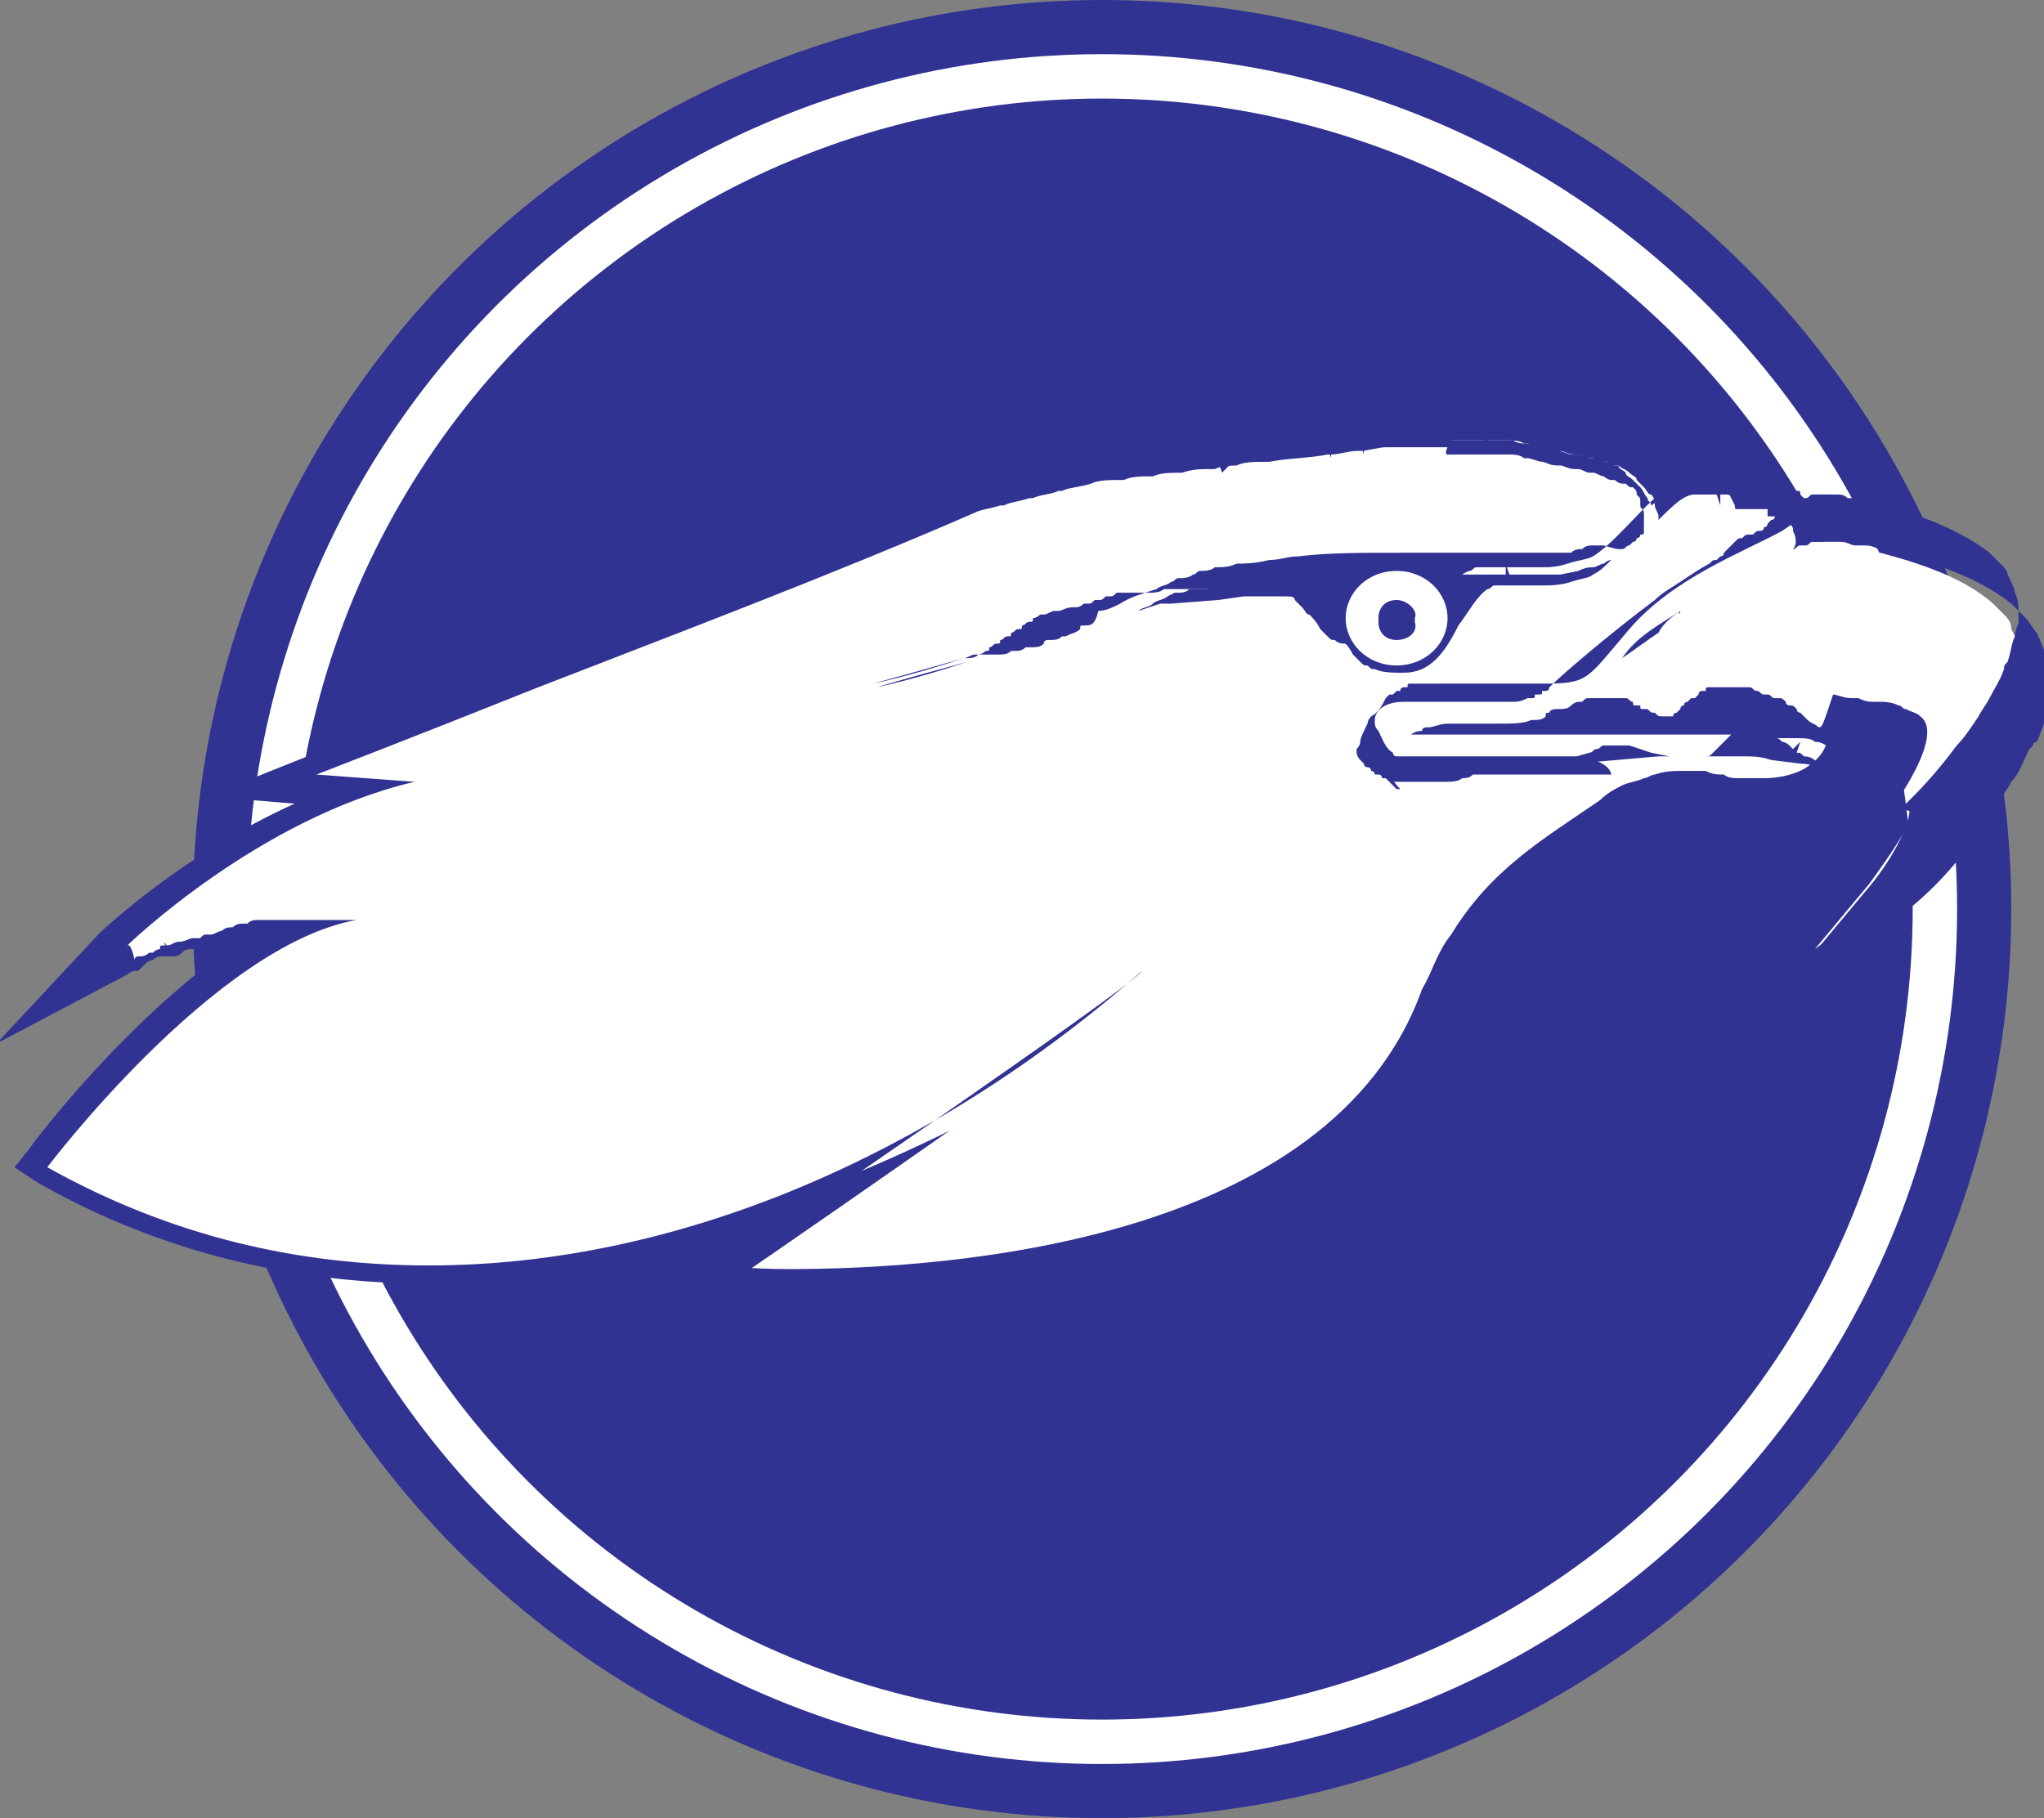 <svg xmlns="http://www.w3.org/2000/svg" xml:space="preserve" id="Слой_1" x="0" y="0" style="enable-background:new 0 0 56.2 50" version="1.1" viewBox="0 0 56.2 50"><rect x="0" y="0" width="56.2" height="50" fill="#808080" stroke="none"/><style type="text/css">.st0{fill:#313393}.st1{fill:none;stroke:#fff;stroke-width:1.221;stroke-miterlimit:10}.st2{fill:#fff}</style><circle cx="30.3" cy="25" r="25" class="st0"/><circle cx="30.3" cy="25" r="22.9" class="st1"/><path d="M47.6 14.1c.1 0 .1 0 .2.1-.1-.1-.2-.1-.2-.1zM47.8 14.1c.1 0 .1 0 .2.1-.1 0-.2-.1-.2-.1zM48.2 14.2h.1-.1zM40 19.3h-.2.2zM48 14.2c.1 0 .1 0 .1.1 0-.1 0-.1-.1-.1zM46.9 14h.1-.1zM46.7 14h.1-.1zM47.4 14h.1-.1zM47.2 14h.1-.1zM41.5 19.4h-.1.1zM41.2 19.4h-.1.1zM40.9 19.4h-.1.1zM46.7 14c-.1 0-.1 0 0 0zM40.3 19.4h-.2.2zM40.6 19.4h-.2.2zM49 14.5zM48.7 14.3c0 .1 0 .1 0 0zM48.5 14.3zM48.6 14.3zM48.9 14.4c.1 0 .1.1.1.1s-.1 0-.1-.1zM48.4 14.3zM35.2 16.9zM34.7 16.8h-.2.2zM34.9 16.8c.1 0 .1 0 0 0 .1 0 .1 0 0 0zM35.4 16.9c.1 0 .1 0 0 0zM35.8 16.9zM35.6 16.9c.1 0 .1 0 0 0zM33.1 16.9h.2-.2zM33.5 16.9h.2-.2zM34.1 16.8h.2-.2zM33.8 16.9h.2-.2zM41.6 16.3zM46.4 14h.1-.1zM41.9 16.3zM41.3 16.4zM43.2 16.3c.2-.1.5-.1.7-.2-.3.1-.5.2-.7.2zM42.1 16.3h.2-.2zM36 17zM36.1 17.1zM41.1 16.4c.1 0 .1 0 0 0 .1 0 .1 0 0 0zM36.4 17.4c.1.1.1.2.2.2-.1 0-.2-.1-.2-.2zM37.3 18.4c.1.1.2.1.3.1-.1 0-.3 0-.3-.1zM42.7 21.4h-.1.1zM43.3 21.4h-.1.1zM44.2 21.9s.1 0 0 0c.1 0 0 0 0 0zM42.9 21.4h-.1.1zM44.1 21.9c.1 0 .1 0 0 0 .1 0 .1 0 0 0zM43.2 21.4h-.1.1zM43.5 21.9h.2-.2zM43.4 21.9s.1 0 0 0c.1 0 0 0 0 0zM43 21.9h.1-.1zM43.8 21.9h.4-.4zM32.7 16.9h.2-.2zM42.7 21.9h.1-.1zM40.9 21.5zM40.6 21.6zM40.2 21.6s-.1 0 0 0c-.1 0 0 0 0 0zM41.2 21.5c-.1 0-.1 0 0 0zM42.5 21.4h-.2.2zM40.4 21.6zM42.3 21.4h-.2c0 .1.1.1.2 0zM42 21.5h-.2.2zM41.5 21.5h-.2.2zM41.8 21.5h-.2.2zM39.2 19.3zM37.8 21.3c0 .1 0 .1.1.2-.1-.1-.1-.1-.1-.2zM37.8 21c0 .1-.1.2-.1.2.1-.1.1-.1.1-.2zM38.1 21.8c.1 0 .1.1.1.1s-.1 0-.1-.1zM38 21.7c.1 0 .1.1.1.1l-.1-.1zM38.1 20.2c-.1.1-.1.2-.1.2s.1-.1.1-.2zM38.3 21.9c.1 0 .1.1.1.1 0-.1-.1-.1-.1-.1zM39 19.4zM39.4 19.3zM38.7 19.5zM42.3 21.9zM38.9 19.4zM41.2 22h.1c-.1-.1-.1-.1-.1 0zM41.5 21.9h.1-.1zM41.9 21.9h.1-.1zM40.9 22h.1-.1zM39 22h.2-.2zM38.5 22c.1 0 .1.1.2.1-.1-.1-.1-.1-.2-.1zM38.7 22h.2-.2zM39.5 22.1h.4-.4zM40 22c.2 0 .4 0 .5-.1-.1.1-.3.1-.5.1zM27.4 14.2c0-.1 0-.1 0 0 0-.1 0-.1 0 0zM38.1 12.6zM42.3 12.7zM43.5 13zM43 12.8c.1 0 .1 0 0 0zM42.7 12.7c0 .1 0 .1 0 0zM41.3 12.6zM38.9 12.5s.1 0 0 0c.1 0 0 0 0 0zM39.7 12.5c.1 0 0 0 0 0zM40.3 12.5zM40.7 12.5c.1 0 .1 0 0 0zM41.8 12.6c0 .1 0 0 0 0zM45 14.5zM45 14s0 .1 0 0c0 .1 0 0 0 0zM43.8 13zM44.9 13.9zM44.9 14.8zM44.9 14.6zM44.1 13.1c0 .1 0 .1 0 0 0 .1 0 .1 0 0zM44.7 13.6c0 .1 0 .1 0 0 0 .1 0 .1 0 0zM44.3 13.3c.1 0 .1 0 0 0 .1 0 .1 0 0 0zM44.6 13.5zM44.7 14.9zM40 21.6s-.1 0 0 0c-.1 0 0 0 0 0zM48 19.9c-.2 0-.4.1-.5.1-.1.1-.2.2-.3.2-.2.2-.5.4-.9.4-.2 0-.4 0-.6-.1-.2-.1-.4-.1-.5-.1-.3-.1-.5-.1-.8-.1-.2 0-.5.1-.8.2-.2.1-.3.1-.4.1-.3.1-.5.2-.7.2h1.2c1.6 0 3.1 0 4 .1 1.6.1 2.8.2 2.8.2h.2c-.3-.1-.5-.2-.8-.4-.7-.5-1.4-.8-1.9-.8zM37.3 12.6zM33.1 13.1zM33.9 13c.1 0 .1 0 0 0zM36.5 12.7zM32.2 13.2zM34.8 12.8zM30.5 13.5zM31.4 13.3zM29.7 13.6zM28.9 13.8zM28.1 14zM44.4 15.1zM26.9 18.2h.1c-.1-.1-.1-.1-.1 0zM27.2 18c.1 0 .1 0 .1-.1 0 .1-.1.1-.1.1zM28.3 17.7c.1 0 .1 0 .1-.1 0 .1-.1.1-.1.1zM29.1 17.4c-.1 0-.1 0 0 0-.1 0-.1 0 0 0zM27.9 17.9c.1 0 .1 0 .1-.1 0 0 0 .1-.1.1zM27.5 17.9c.1 0 .1 0 .1-.1.1.1 0 .1-.1.1zM28.6 17.5zM28.1 17.7zM27.8 17.8c-.1 0-.1.1 0 0-.1.1-.1 0 0 0zM27.4 18c-.1 0-.1 0 0 0zM26.9 18.1zM30.9 17.2h.1c-.1-.1-.1-.1-.1 0zM31.2 17.1h.1-.1zM31.5 17.1h.1-.1zM28.6 17.7c.1 0 .1 0 .1-.1.1 0 0 .1-.1.1zM31.8 17h.1-.1zM30.5 17.3h.1c0-.1 0-.1-.1 0zM29.1 17.6h.1-.1zM29.5 17.4zM29.8 17.4h.1-.1zM30.2 17.3h.1-.1zM44.6 15zM42.9 15.3zM42.4 15.3zM41.4 15.4c-.1 0-.1 0 0 0zM43.3 15.3s-.1 0 0 0c-.1 0 0 0 0 0zM41.9 15.4zM29.5 17.1c-.1 0-.1 0-.1.1.1 0 .1 0 .1-.1zM32.1 17c.1 0 .3 0 .4-.1-.1 0-.2 0-.4.1zM43.6 15.3zM40.8 15.4h-.1.1zM43.9 15.2zM44.2 15.1zM32 16.2c-.1.1-.3.1-.4.2.1-.1.2-.2.4-.2zM32.6 16c-.1.1-.3.1-.4.1.1-.1.2-.1.4-.1zM33.2 15.8c-.1.1-.3.1-.4.1.1 0 .3-.1.4-.1zM31.5 16.3c-.3.1-.7.2-1 .4.4-.1.7-.2 1-.4zM39.8 15.4h-.1.1zM33.8 15.6c-.2.1-.4.1-.6.1.2 0 .5 0 .6-.1zM40.1 15.4h-.2.2zM39 15.4h-.1.1zM35.6 15.4c-.3 0-.5.1-.8.1.2 0 .5-.1.8-.1zM47 14h.1-.1zM49.6 21.2c.2 0 .4 0 .5.1-.2-.1-.3-.1-.5-.1zM47.9 21.1c.3 0 .5 0 .8.1-.3-.1-.6-.1-.8-.1zM48.9 21.2h.4-.4zM48.4 22.3h.2-.2zM50.3 21.3s-.1 0-.3-.1c.2 0 .3.1.3.1zM45.6 21.1h.4-.4zM46.1 21.1h.4-.4zM46.9 21.1h.3-.3zM48 22.3c-.1 0-.1 0 0 0zM46.5 21.1h.4-.4zM9.5 25c-.1 0-.1 0 0 0-.1 0-.1 0 0 0zM47.5 22.2c-.2 0-.3 0-.5-.1.2.1.3.1.5.1zM45.2 21.1h.4-.4zM9.3 25zM39.4 20.8s0 .1 0 0c0 .1 0 0 0 0zM9.4 25zM9.5 25zM37.5 29.4c-.2.1-.5.1-.8.1.3-.1.6-.1.8-.1zM38.3 29.1c-.1.1-.3.1-.5.2.2-.1.3-.1.5-.2zM9.6 25s-.1 0 0 0c-.1 0 0 0 0 0zM43.8 21.1h.4-.4zM40.3 21.1c.1 0 .1 0 0 0zM40 21zM40.2 21zM40.6 21.1h.1-.1zM39.7 20.9zM39.6 20.9zM39.5 20.9zM40.7 21.1h.1-.1zM39.8 20.9c.1 0 .1 0 0 0zM44.7 21.1h.4-.4zM9.1 25zM43.6 21.1h-.2.2zM43 21.1h.3-.3zM44.3 21.1h.4-.4zM41.5 21.1h.2-.2zM41.2 21.1h.2-.2zM41.8 21.1h.2-.2zM42.1 21.1h.2-.2zM42.5 21.1h.4-.4zM9.2 25zM9 25c-.1 0-.1 0 0 0zM55.4 18.9c0-.1.1-.2.1-.4-.1.2-.1.3-.1.4zM39.5 19.3h.2-.2zM48.9 14.4c-.1 0-.1 0 0 0-.1 0-.1 0-.1-.1 0 .1 0 .1.1.1-.1 0-.1 0 0 0zM39.5 22.1h-.2.2zM42.9 21.4h.2-.2zM47.2 16.6c-.2.1-.5.3-.8.5.2-.2.5-.4.8-.5zM55 16.9l-.3-.3c.1.1.1.2.3.3zM41.7 20.2zM38 21.7l-.1-.1.1.1zM38.1 21.4c.1.1.2.2.5.2-.2-.2-.4-.4-.5-.7-.1.3-.1.4 0 .5zM40.4 19.9c.4.1.8.1 1.2.1.6 0 .8-.1 1-.2l.1-.1c-.2.1-.5.1-1 .1-.4 0-.8-.1-1.3-.1-.4-.1-.7-.1-1-.1-.4 0-.7.1-.8.2h.4c.5 0 .9.1 1.4.1zM39.8 21.6c-.1 0-.1 0 0 0-.1 0-.1 0 0 0zM44.2 18.4c.9-.7 1.9-1.5 2.7-1.9-.8.4-1.8 1-2.5 1.8-.1 0-.2 0-.2.1zM26.6 18.2zM37.1 18.2c-.1 0-.2-.2-.2-.2 0 .1.1.2.2.2zM26.6 18.2zM45 14.3z" class="st0"/><path d="M40.9 16.2c.2-.1.6-.1 1-.1h.4c.5 0 1 0 1.4-.2.2-.1.4-.3.6-.5-.7.2-2 .2-4.2.2h-1.5c-4.3 0-5.1.2-7.6 1.3.4-.1.8-.1 1.2-.2 1.1-.1 1.9-.1 2.5-.1 1 0 1.5.1 1.8.4.1.1.2.2.3.4.4.5.8 1.1 1.8 1.1.8 0 1.2-.7 1.6-1.3.1-.5.3-.9.7-1zm-2.5 2.1c-.8 0-1.4-.6-1.4-1.3 0-.7.6-1.3 1.4-1.3s1.4.6 1.4 1.3c0 .8-.6 1.3-1.4 1.3zM38.6 19.6zM5.1 25.4c-.1 0-.2.1-.4.1.2 0 .3 0 .4-.1zM6.7 25.1c-.1 0-.2 0-.3.1.1 0 .1 0 .3-.1zM7 25.1c-.1 0-.2 0-.3.1.1-.1.2-.1.3-.1zM54.7 20.7c.2-.2.3-.5.4-.8-.1.3-.3.5-.4.8zM8 25h-.2c0 .1.1.1.2 0zM4.3 25.7c.1 0 .1 0 .1-.1 0 .1-.1.1-.1.1zM7.4 25.1h-.3.3zM8.3 25h-.2.2zM7.7 25.1h-.3.3zM4.7 25.5c-.1 0-.2.1-.3.1.1 0 .3 0 .3-.1zM44.4 20h.2-.2zM39.2 20.8s.1 0 .2-.1c-.1.1-.2.1-.2.1zM48.1 19.6h.2-.2zM41 21.1h-.1.1zM38.3 29.1c.4-.2.7-.6 1-1.1-.3.5-.6.9-1 1.1zM5.2 25.4h.1-.1zM47.9 21.1h-.6.6zM8.6 25h.2-.2zM46.4 22.2h.5-.5zM8.5 25h-.2.2zM48.2 15.9c.1-.1.1-.1.2-.1 0-.1-.1 0-.2.1zM48.5 15.7c.1 0 .1-.1.1-.1l-.1.1zM48 16c.1-.1.1-.1.2-.1-.1 0-.1.1-.2.1zM48.7 15.6c.1 0 .1-.1.1-.1l-.1.1zM47.3 16.5c.1 0 .1 0 0 0zM47.8 16.2zM48.9 15.4c.1 0 .1-.1.1-.1 0 .1 0 .1-.1.1zM45.6 17.6c.2-.2.4-.3.7-.5-.2.2-.4.3-.7.5zM47.6 16.3zM50.5 15.1c.1 0 .2 0 .3.1-.1-.1-.1-.1-.3-.1zM55 16.9c.1.1.2.2.2.3-.1-.1-.2-.2-.2-.3zM42.6 20zM55.4 17.7c.1.2.1.4.1.6 0-.1 0-.3-.1-.6zM54.4 21.2c-.2.3-.4.6-.6.8.1-.2.3-.5.6-.8zM49.2 15.3c.1 0 .1-.1.2-.1-.1.1-.2.1-.2.1zM49.7 15.2h.2c-.1-.1-.1 0-.2 0zM49.4 15.3c.1 0 .1-.1.2-.1-.1 0-.1.1-.2.1zM50 15.1h.2-.2zM50.3 15.1h.2-.2zM41 20.2h.2-.2zM38.9 21.5zM39.1 21.6c-.1 0-.1 0 0 0-.1 0-.1 0 0 0zM39 21.6s-.1 0 0 0c-.1 0 0 0 0 0zM38.8 21.5zM39.3 20.8zM39.5 21.6c-.1 0-.1 0 0 0zM39.5 21.6zM39.3 21.6zM39.2 21.6zM42.3 20.2zM41.9 20.2zM42.5 20.1zM41.3 20.2h.2-.2zM39.6 20.1h.1-.1zM40 20.2h.1-.1zM39.3 20.1h.1-.1zM49.9 20.4l-.2-.2.2.2zM40.7 20.2h.3-.3zM40.3 20.2h.4-.4zM45.2 20.1c-.1 0-.1 0-.2-.1.1.1.2.1.2.1zM45.6 20.2zM49.6 20.2c-.1-.1-.1-.1-.2-.1.1 0 .2.1.2.1zM44.9 20h-.1.1zM45 20.1h-.1c0-.1.1-.1.1 0zM45.4 20.2zM46.5 20.3zM46 20.3c-.1 0-.1 0-.2-.1.1.1.1.1.2.1zM46.2 20.3zM46.1 20.3H46h.1zM43.9 20c-.1 0-.1 0-.2.1.1-.1.2-.1.2-.1zM42.7 20.5c-.1.1-.2.1-.4.1.2-.1.3-.1.4-.1zM43.1 20.3c-.1.1-.2.1-.2.1 0-.1.1-.1.2-.1zM40.7 20.6h-.4.4zM39.6 20.7c-.1 0-.2 0-.2.1.1-.1.2-.1.2-.1zM40.1 20.6c-.2 0-.4.1-.5.1.2 0 .4-.1.5-.1zM44.4 20h-.1.1zM44.1 20h-.2.2zM43.7 20.1c-.1 0-.2.1-.2.1s.1-.1.2-.1zM44.7 20h-.1.1zM46.7 20.3s-.1 0 0 0c-.1 0 0 0 0 0zM46.4 20.3c-.1 0-.1 0 0 0-.1 0-.1 0 0 0zM48.4 19.6h-.2.2zM39.2 20.8zM39.2 20.8s.1 0 0 0c.1 0 0 0 0 0zM48 19.6h-.1.1zM47.8 19.6h-.1.1zM49.4 20c-.1-.1-.1-.1-.2-.1.1.1.1.1.2.1zM49.2 19.9c-.1 0-.1-.1-.2-.1 0 .1.1.1.2.1zM48.9 19.8c-.1 0-.1-.1-.2-.1.1 0 .1 0 .2.1zM46.8 20.2c-.1 0 0 0 0 0zM48.7 19.7c-.1 0-.1-.1-.2-.1 0 .1.1.1.2.1zM47.2 19.9c0 .1 0 .1-.1.1.1 0 .1-.1.1-.1zM47 20.1zM47.4 19.7l-.1.1c0 .1 0 0 .1-.1zM47.5 19.7c-.1 0-.1.1-.1.1 0-.1.1-.1.1-.1zM46.9 20.2zM47.6 19.6c-.1 0-.1 0-.1.1.1 0 .1-.1.1-.1z" class="st0"/><path d="M3.3 26.1c.2-.1.2-.1.3-.2-.1.1-.2.2-.3.2zM4.1 25.8c.1 0 .2-.1.2-.1-.1 0-.2 0-.2.1zM4 25.8c-.1.1-.2.1-.3.1.1 0 .2-.1.3-.1zM6.2 25.2c-.1 0-.2 0-.3.1.2-.1.3-.1.3-.1zM50.9 15.2c.1 0 .2.1.4.1-.1-.1-.3-.1-.4-.1zM55.2 19.6c-.1.1-.1.1-.1.2 0 0 0-.1.1-.2.1-.2.2-.5.2-.7 0 .3-.1.5-.2.7zM5.9 25.2c-.1 0-.2.1-.3.1.1 0 .2 0 .3-.1zM5.3 25.4c.1 0 .1 0 .2-.1-.1.1-.1.1-.2.1z" class="st2"/><g><path d="M21.9 36H20l-.8-.1.7-.5c1.9-1.3 4.2-2.9 6.2-4.3-5.1 2.5-9.9 3.8-14.5 3.8-3.8 0-7.4-.9-10.7-2.8l-.3-.2.2-.2c.2-.2 3.5-4.6 6.9-6.3H7l-.3.1-.4.1-.1-.3.1.3c-.1 0-.3.1-.3.1-.1 0-.2.1-.3.1l-.1-.3.1.3-.4.1c-.1 0-.2.1-.3.1h-.1c-.1 0-.2.1-.2.1l-.2-.2.1.3s-.2.1-.3.1c-.1.1-.2.1-.3.1h-.1c-.1.1-.2.1-.3.1l-1.8 1L3.3 26c.1-.1 2.8-2.8 6.4-4.1l-2.4-.2 1.2-.5s2.6-1 6.1-2.4c4.7-1.9 8.8-3.5 12-4.8.2-.1.5-.1.7-.2 0 0 .5-.1.7-.2l.1.3-.1-.3c.2-.1.5-.1.7-.2.3-.1.5-.1.8-.2.3-.1.5-.1.8-.1l.1.3-.1-.3c.2-.1.8-.1.8-.1.2-.1.5-.1.8-.1.3-.1.6-.1.8-.1.3-.1.6-.1.8-.1l.1.3.4-.4c.2-.1.5-.1.8-.1.6-.1 1.2-.1 1.7-.2l.1.3v-.3c.2 0 .5-.1.8-.1l.1.3v-.3c.2 0 .5-.1.7-.1h2.6l.1.3v-.3h.5s.4 0 .5.1h.1c.1 0 .3.1.4.1.1 0 .3.1.4.1h.1c.1 0 .2.1.4.1h.1c.1 0 .2.1.4.1.2.1.2.1.4.1.1.1.2.1.3.1.1.1.2.1.3.2.1.1.2.1.2.2l.2.2c.1.1.1.2.2.2.1.1.1.2.1.3 0 .1.1.2.1.3v.1c.4-.4.7-.7 1-.7H47.2l.1.3v-.3h.2l.3.1v.3l.1-.3.4.1.7.2.2.1v.3l.1-.3.2.1H49c.1 0 .1.1.1.1l.1.1c.1.1.1.1.1.2.1.2.1.4 0 .5.1 0 .1-.1.2-.1h.1c.1 0 .1 0 .2-.1h.7c.1 0 .2 0 .3.1h.1c.1 0 .2.1.4.1 1.2.3 2.6.7 3.5 1.5l.3.3c.1.1.2.2.2.4l.3.6c.1.2.1.5.1.7v.2c0 .1-.1.2-.1.4-.1.2-.1.5-.2.7l-.1.2c-.1.3-.3.6-.4.8-.1.2-.2.4-.3.5l-.6.9c-1.2 1.5-2.2 2.3-2.2 2.4l-1.9 1.4 1.5-1.8c.5-.7 1.4-1.9 1.3-2.5 0-.1-.1-.1-.1-.1-.1-.1-.2-.1-.3-.1-.1 0-.1-.1-.1-.1-.2-.1-.4-.1-.5-.1l-.7-.5H50.7l-.1.5c0 .1-.1.4-.5.7-.4.3-.8.5-1.5.5H48s-.8-.1-1-.1h-.5c-.3 0-.5 0-.8.1h-.2c-.2.1-.4.1-.5.2-.2.1-.4.2-.5.3l-.5.4c-1.4 1-2.5 1.7-3.5 3.2-.2.4-.4.8-.6 1.1-.1.1-.1.2-.2.4-2.7 7-13.4 7.8-17.8 7.8zm16.2-14.9V21.4l.1.1.1.1.1.1h.1c-.2-.2-.3-.4-.4-.6zm7.5-.3.1.3-.1-.3h2.3c.3 0 .5 0 .8.1l.8.1c.2 0 .6.1.7.1-.1 0-.1-.1-.2-.1-.1-.1-.2-.2-.4-.2-.1-.1-.1-.1-.2-.1l.1-.3-.2.2-.1-.1c-.1-.1-.2-.1-.2-.1-.1-.1-.1-.1-.2-.1l.1-.3-.1.3c-.1 0-.1-.1-.2-.1s-.1-.1-.2-.1-.1 0-.2-.1h-.4s-.1 0-.1.1c-.1 0-.1.1-.1.1l-.1.1-.2.2-.1.1-.1.1c-.1.1-.1.1-.2.1s-.1.1-.2.1h-.6c-.1 0-.2 0-.2-.1l-.5-.1-.3-.1-.3-.1h-.7c-.1 0-.1.1-.2.1l-.1-.3.1.3c-.1 0-.1.1-.2.1l-.7.2c-.1 0-.1.1-.2.1h.5l2.3-.2zM36 16.7c.1 0 .1 0 .1.1l.1.1c.1 0 .1.1.1.1l.1.1.1.1.2.2.2.2c.1.1.2.2.3.4l.2.2c.1.1.1.1.2.1.1.1.1.1.2.1.2.1.5.1.8.1.7 0 1.1-.5 1.5-1.3.3-.4.5-.8.8-1 .1 0 .1-.1.2-.1h1.3c.2 0 .5 0 .8-.1s.5-.1.6-.2c.2-.1.3-.2.5-.4-.1 0-.2.1-.2.1-.1 0-.2.1-.3.1-.1 0-.2 0-.4.1l-.5.1h-1.4l-.1-.3v.3h-2.8c-1.2 0-2.2 0-2.9.1-.3 0-.5.1-.8.1H34c-.2.1-.4.1-.6.1-.1.1-.2.1-.4.1h-.3c-.1.1-.2.1-.4.1l-.2.1c-.1.1-.3.1-.4.2s-.3.1-.4.2l.3-.1.3-.1H32.2l1.3-.1.7-.1h1.3l.2.1h.1c0 .1 0 .1.2.2l-.1.2.1-.2zm10.2.1c-.6.4-1.2.7-1.6 1.3.3-.2.7-.5 1-.7.1-.2.3-.4.6-.6-.1.1 0 .1 0 0z" class="st2"/><path d="M39.8 12.5H41.5c.1 0 .3 0 .4.1h.1c.1 0 .3.1.4.1.1 0 .2.1.4.1h.1c.1 0 .2.1.4.1h.1c.1 0 .2.1.3.1h.1c.1 0 .2.1.3.1.1.1.2.1.2.1h.1c.1.1.2.1.2.1h.1c.1.1.1.1.2.1.1.1.1.1.1.2.1.1.1.1.1.2v.1c0 .1.1.1.1.2v.5c0 .1 0 .1-.1.1 0 .1-.1.1-.1.1 0 .1-.1.1-.1.1l-.1.1c-.1 0-.1.1-.2.1h-.1c-.1 0-.4-.1-.4-.1H43.8c-.1 0-.2 0-.3.1-.1 0-.2 0-.3.1H38.6c-1.2 0-2.1 0-2.9.1-.3 0-.5.1-.8.1-.4.1-.7.1-.9.1-.2.1-.4.1-.6.1-.1.1-.3.1-.4.1-.1 0-.1.1-.2.1-.1.1-.3.1-.4.1-.1 0-.1.1-.2.1-.1.1-.3.1-.4.2-.3.1-.7.2-1 .4-.2.1-.4.2-.6.2-.1.4-.2.4-.4.4-.1 0-.1 0-.1.1-.1.1-.2.1-.4.2h-.1c-.1.1-.2.1-.4.1 0 0-.1 0-.1.1-.1.1-.2.1-.4.1h-.1c-.1.1-.2.1-.3.1h-.1c-.1.1-.2.1-.4.1h-.5c-.1.1-.2.1-.4.1-1.4.4-2.5.7-2.5.7s1-.2 2.5-.7c.1 0 .2-.1.3-.1h.1c.1 0 .2-.1.2-.1.1 0 .1 0 .1-.1.1 0 .1-.1.2-.1s.1 0 .1-.1c.1 0 .1-.1.2-.1s.1 0 .1-.1c.1 0 .1-.1.2-.1s.1 0 .1-.1c.1 0 .1-.1.2-.1s.1 0 .1-.1c.1 0 .2-.1.2-.1h.1c.1 0 .2-.1.3-.1h.1c.1 0 .2-.1.4-.1h.1c.1 0 .2-.1.2-.1h.1c.1 0 .1 0 .2-.1h.1c.1 0 .1 0 .2-.1h.1c.1 0 .1 0 .2-.1H31.6c.1 0 .3 0 .4-.1H35.1c.1 0 .1 0 .1.1h.1l.1.1h.1c.1 0 .1.1.1.1l.2.2c.1.1.1.2.2.2.1.1.2.2.3.4l.2.2c.1.1.1.1.2.1.1.1.2.1.3.1.2.1.5.2.9.2.9 0 1.4-.8 1.8-1.4.2-.4.4-.7.7-.8.1 0 .1-.1.2-.1H42.3c.3 0 .5 0 .8-.1s.5-.1.7-.2c.8-.5 1.8-2 2.5-2.1h1.3c.1 0 .1 0 .2.1.1 0 .1 0 .2.1h.1c.1 0 .1 0 .1.1h1.2c.1 0 .1 0 .1.1l.1.1.1.1c.1.2-.1.4-.7.8-1.1.6-3 1.3-4.2 2.7-1.2 1.4-1.1 1.5-2.4 1.5H38.8c-.1 0-.1 0-.1.1h-.1s-.1 0-.1.1h-.1l-.1.1h-.1l-.1.1c-.1.2-.2.4-.4.5-.1.1-.1.2-.1.2-.1.2-.2.4-.2.5 0 .1-.1.2-.1.2v.1s0 .1.1.2l.1.1c0 .1.1.1.1.1.1 0 .1.1.1.1.1 0 .1.1.1.1h.1c.1 0 .1.1.1.1h.1c.1 0 .1.1.2.1H39.7c.2 0 .4 0 .5-.1.1 0 .2 0 .3-.1H44.3s0-.4-1-.5h-1.5.2-2.1.1-1.2.2-.6s-.1 0-.1-.1c-.2-.1-.3-.4-.4-.6-.1-.1-.1-.2-.1-.2v-.1c0-.2.2-.5.8-.5H41.6c.1 0 .2 0 .4-.1h.1c.1 0 .1 0 .1-.1h.1c.1 0 .1 0 .1-.1h.1c.1 0 .1-.1.1-.1.4-.4 1.7-1.5 2.9-2.4.2-.2.4-.3.7-.5.3-.2.6-.4.8-.5.1-.1.1-.1.2-.1l.1-.1c.1 0 .1-.1.1-.1l.1-.1.1-.1.1-.1c.1-.1.1-.1.2-.1.1-.1.1-.1.2-.1h.1c.1-.1.1-.1.2-.1 0 0 .1 0 .1-.1.1 0 .1-.1.1-.1l.1-.1c.1 0 .1-.1.1-.1s.1 0 .1-.1c.1 0 .1-.1.1-.1s.1 0 .1-.1c.1-.1.1-.1.2-.1s.1-.1.2-.1h.1c.1 0 .1 0 .2-.1h.7c.1 0 .2 0 .3.1h.1c.1 0 .2.1.4.1 1.1.2 2.5.7 3.4 1.4l.3.3c.1.1.2.2.2.3.1.2.2.4.2.5.1.2.1.4.1.6v.2c0 .1-.1.2-.1.4-.1.2-.1.4-.2.7-.1.1-.1.1-.1.2-.1.3-.3.6-.4.8-.1.2-.2.3-.3.5-.2.3-.4.6-.6.8-1.1 1.5-2.2 2.3-2.2 2.3s2-2.5 1.2-3.1c-.1-.1-.2-.1-.4-.2-.1 0-.1-.1-.2-.1-.2-.1-.4-.1-.5-.1h-.2c-.1 0-.2 0-.4-.1h-.2c-.2 0-.4-.1-.5-.1-.3.9-.3.9-.4.9-.1-.1-.2-.1-.3-.2l-.2-.2s-.1 0-.1-.1c-.1-.1-.1-.1-.2-.1 0 0-.1 0-.1-.1-.1-.1-.1-.1-.2-.1h-.1c-.1 0-.1-.1-.2-.1h-.1c-.1 0-.1-.1-.2-.1s-.1-.1-.2-.1H47c-.1 0-.1 0-.1.1h-.1c-.1 0-.1.1-.1.1l-.1.1h-.1l-.1.1c-.1 0-.1.1-.1.1-.1 0-.1.1-.1.1l-.1.1c-.1 0-.1.1-.1.1h-.4.4H45.7c-.1 0-.1 0-.2-.1-.1 0-.1 0-.2-.1h-.1c-.1 0-.1 0-.1-.1H45c-.1 0-.1 0-.1-.1-.1 0-.1-.1-.2-.1H43.9h.1H43.7c-.1 0-.1 0-.2.1h-.1c-.1 0-.2.1-.2.1-.1.1-.2.1-.4.1s-.2.1-.2.1c-.1 0-.1 0-.1.1-.1.1-.2.1-.4.1-.2.1-.5.1-1 .1h-1.3c-.2 0-.4.1-.5.1-.1 0-.2 0-.2.1-.2 0-.3.1-.3.1H40.5 40 47.8c.3 0 .5 0 .8.1h.8c.2 0 .4 0 .5.1.2 0 .3.1.3.1s-.1.3-.4.5c-.2.2-.7.4-1.3.4H47.8c-.1 0-.3 0-.4-.1-.2 0-.3 0-.5-.1h-.6c-.3 0-.5 0-.8.1-.1 0-.2.1-.3.1-.2.1-.4.1-.6.2-.2.1-.4.2-.6.4-1.6 1.1-3 1.9-4.1 3.7-.4.5-.5 1-.8 1.5-2.5 7-13.1 7.7-17.4 7.7-1.2 0-1.8-.1-1.8-.1s11.3-7.7 11.5-8.1c-5.8 5.1-12.8 8.1-19.6 8.1-3.6 0-7.1-.8-10.5-2.7 0 0 4.6-6.1 8.5-6.8H7.1c-.1 0-.2 0-.3.1h-.1c-.1 0-.2 0-.3.1-.1 0-.2 0-.3.1-.1 0-.2.1-.3.1h-.1c-.1 0-.1 0-.2.1h-.2c-.1 0-.2.1-.4.1-.1 0-.2.1-.3.1h-.1c-.1 0-.1 0-.1.1-.1 0-.2.1-.2.1h-.1c-.1.1-.2.1-.3.1 0 0-.1 0-.1.1-.1-.5-.2-.4-.2-.4s3.6-3.5 7.9-4.5l-2.7-.2s2.6-1 6.1-2.4c3.6-1.4 8.1-3.1 12-4.8.2-.1.4-.1.7-.2h.1c.2-.1.4-.1.7-.2h.1c.2-.1.5-.1.7-.2h.1c.2-.1.5-.1.8-.2.2-.1.5-.1.8-.1h.1c.2-.1.5-.1.7-.1h.1c.2-.1.5-.1.8-.1.3-.1.5-.1.8-.1h.1c.2-.1.5-.1.8-.1H34c.2-.1.5-.1.8-.1h.1c.5-.1 1.1-.1 1.6-.2h.1c.2 0 .5-.1.7-.1h.1c.2 0 .5-.1.7-.1h1.7c-.1.2 0 .2 0 .2m0-.6H39v.6-.6h-.9c-.2 0-.5 0-.7.1h-.1c-.2 0-.5.1-.8.1h-.1c-.5.1-1.2.1-1.7.2h-.1c-.2 0-.5.1-.8.1h-.2c-.2.1-.5.1-.8.1l.1.6-.1-.6c-.3.1-.6.1-.8.1-.3.1-.5.1-.8.1h-.1c-.2.1-.5.1-.8.1h-.1c0 .1-.2.2-.5.2h-.1c-.2.1-.5.1-.8.2h-.1c-.2.1-.5.1-.7.2-.2.1-.4.1-.7.2h-.1c-.2.1-.5.1-.7.2h-.2c-4.1 1.6-8.8 3.5-12 4.7-3.6 1.4-6.1 2.4-6.1 2.4l-2.5 1 2.4.2c-3.1 1.4-5.3 3.5-5.4 3.6l-2.8 3 3.6-1.9c.1-.1.2-.1.3-.1l.2-.2c.1-.1.2-.1.2-.1.1-.1.2-.1.2-.1h.4c.1 0 .2-.1.2-.1.1-.1.2-.1.3-.1h.6c.1 0 .2-.1.3-.1h.1c.1 0 .2-.1.2-.1h.1c-3 2-5.6 5.4-5.8 5.7l-.4.5.6.4c3.3 1.9 7 2.8 10.8 2.8 3.7 0 7.6-.8 11.6-2.5-1.2.8-2.5 1.7-3.6 2.4l-1.4 1 1.7.1s.7.1 1.9.1c4.5 0 15.3-.8 17.9-8.1.1-.1.1-.2.2-.3.2-.3.4-.7.6-1.1.9-1.5 2-2.2 3.4-3.1.2-.1.4-.2.5-.4.2-.1.4-.2.5-.3.2-.1.3-.1.5-.2.1 0 .2-.1.2-.1.2.2.4.2.7.2h.5c.2 0 .3 0 .5.1.2 0 .3 0 .5.1H48.9c.7 0 1.2-.2 1.6-.5.4-.4.6-.8.6-.8h.1c.1 0 .2 0 .3.1H51.8c.1 0 .3.1.4.1.1 0 .1 0 .1.1.1 0 .1.1.2.1 0 .4-.5 1.4-1.2 2.2l-3 3.6 3.8-2.8c.1-.1 1.2-.8 2.3-2.4l.6-.9c.1-.2.2-.3.3-.5.2-.2.3-.5.5-.9l.1-.1c0-.1.1-.1.1-.1.1-.2.2-.5.3-.8.1-.2.1-.3.1-.4v-.3c0-.3 0-.5-.1-.8-.1-.2-.2-.5-.3-.7-.1-.1-.2-.3-.3-.4l-.4-.4c-1-.8-2.4-1.2-3.6-1.5-.1 0-.2-.1-.4-.1H51c-.1 0-.2-.1-.4-.1h-.8c0-.1-.1-.1-.1-.2-.1-.1-.1-.2-.2-.2l-.1-.1c-.1-.1-.1-.1-.2-.1s-.1 0-.1-.1h-.5V14H47.8c-.1 0-.1 0-.1-.1l-.2-.4H46.6h.4-.8c-.2.1-.5.2-.8.4 0-.1-.1-.1-.1-.2-.1-.1-.1-.2-.2-.3l-.2-.2c-.1-.1-.2-.1-.2-.2l-.4.5.4-.5c-.1-.1-.2-.1-.2-.2h-.1c-.1-.1-.2-.1-.3-.1-.1-.1-.2-.1-.3-.1h-.1c-.1-.1-.2-.1-.4-.1h-.1c-.1 0-.2-.1-.4-.1h.2c-.1 0-.3-.1-.4-.1h-.1c-.1 0-.3-.1-.4-.1H42c-.1 0-.3 0-.4-.1H39.9l-.1-.2zm-6 4.4h.1c.3-.1.5-.1.9-.1.2 0 .5-.1.8-.1.7-.1 1.6-.1 2.8-.1h2c-.4.2-.6.6-.8 1-.4.7-.7 1.2-1.3 1.2-.2 0-.5-.1-.7-.1-.1 0-.1-.1-.2-.1l-.1-.1-.2-.2c-.1-.1-.2-.2-.2-.3l-.1-.1-.1-.1c-.1-.1-.1-.2-.2-.2l-.2-.2-.1-.1c-.1 0-.1-.1-.1-.1s-.1 0-.1-.1c-.1 0-.1-.1-.1-.1h-.1c-.1 0-.1 0-.1-.1h-.8.1-1.2z" class="st0"/></g><path d="M24.1 18.9s1-.2 2.5-.7c-1.5.4-2.5.7-2.5.7z" class="st0"/><path d="M38.4 15.7c-.8 0-1.4.6-1.4 1.3s.6 1.3 1.4 1.3 1.4-.6 1.4-1.3c0-.7-.6-1.3-1.4-1.3zm0 1.9c-.3 0-.5-.2-.5-.5s.2-.5.5-.5.5.2.5.5c.1.3-.2.5-.5.5z" class="st2"/><path d="M38.4 16.5c-.3 0-.5.2-.5.5s.2.5.5.5.5-.2.5-.5c.1-.2-.2-.5-.5-.5z" class="st0"/></svg>